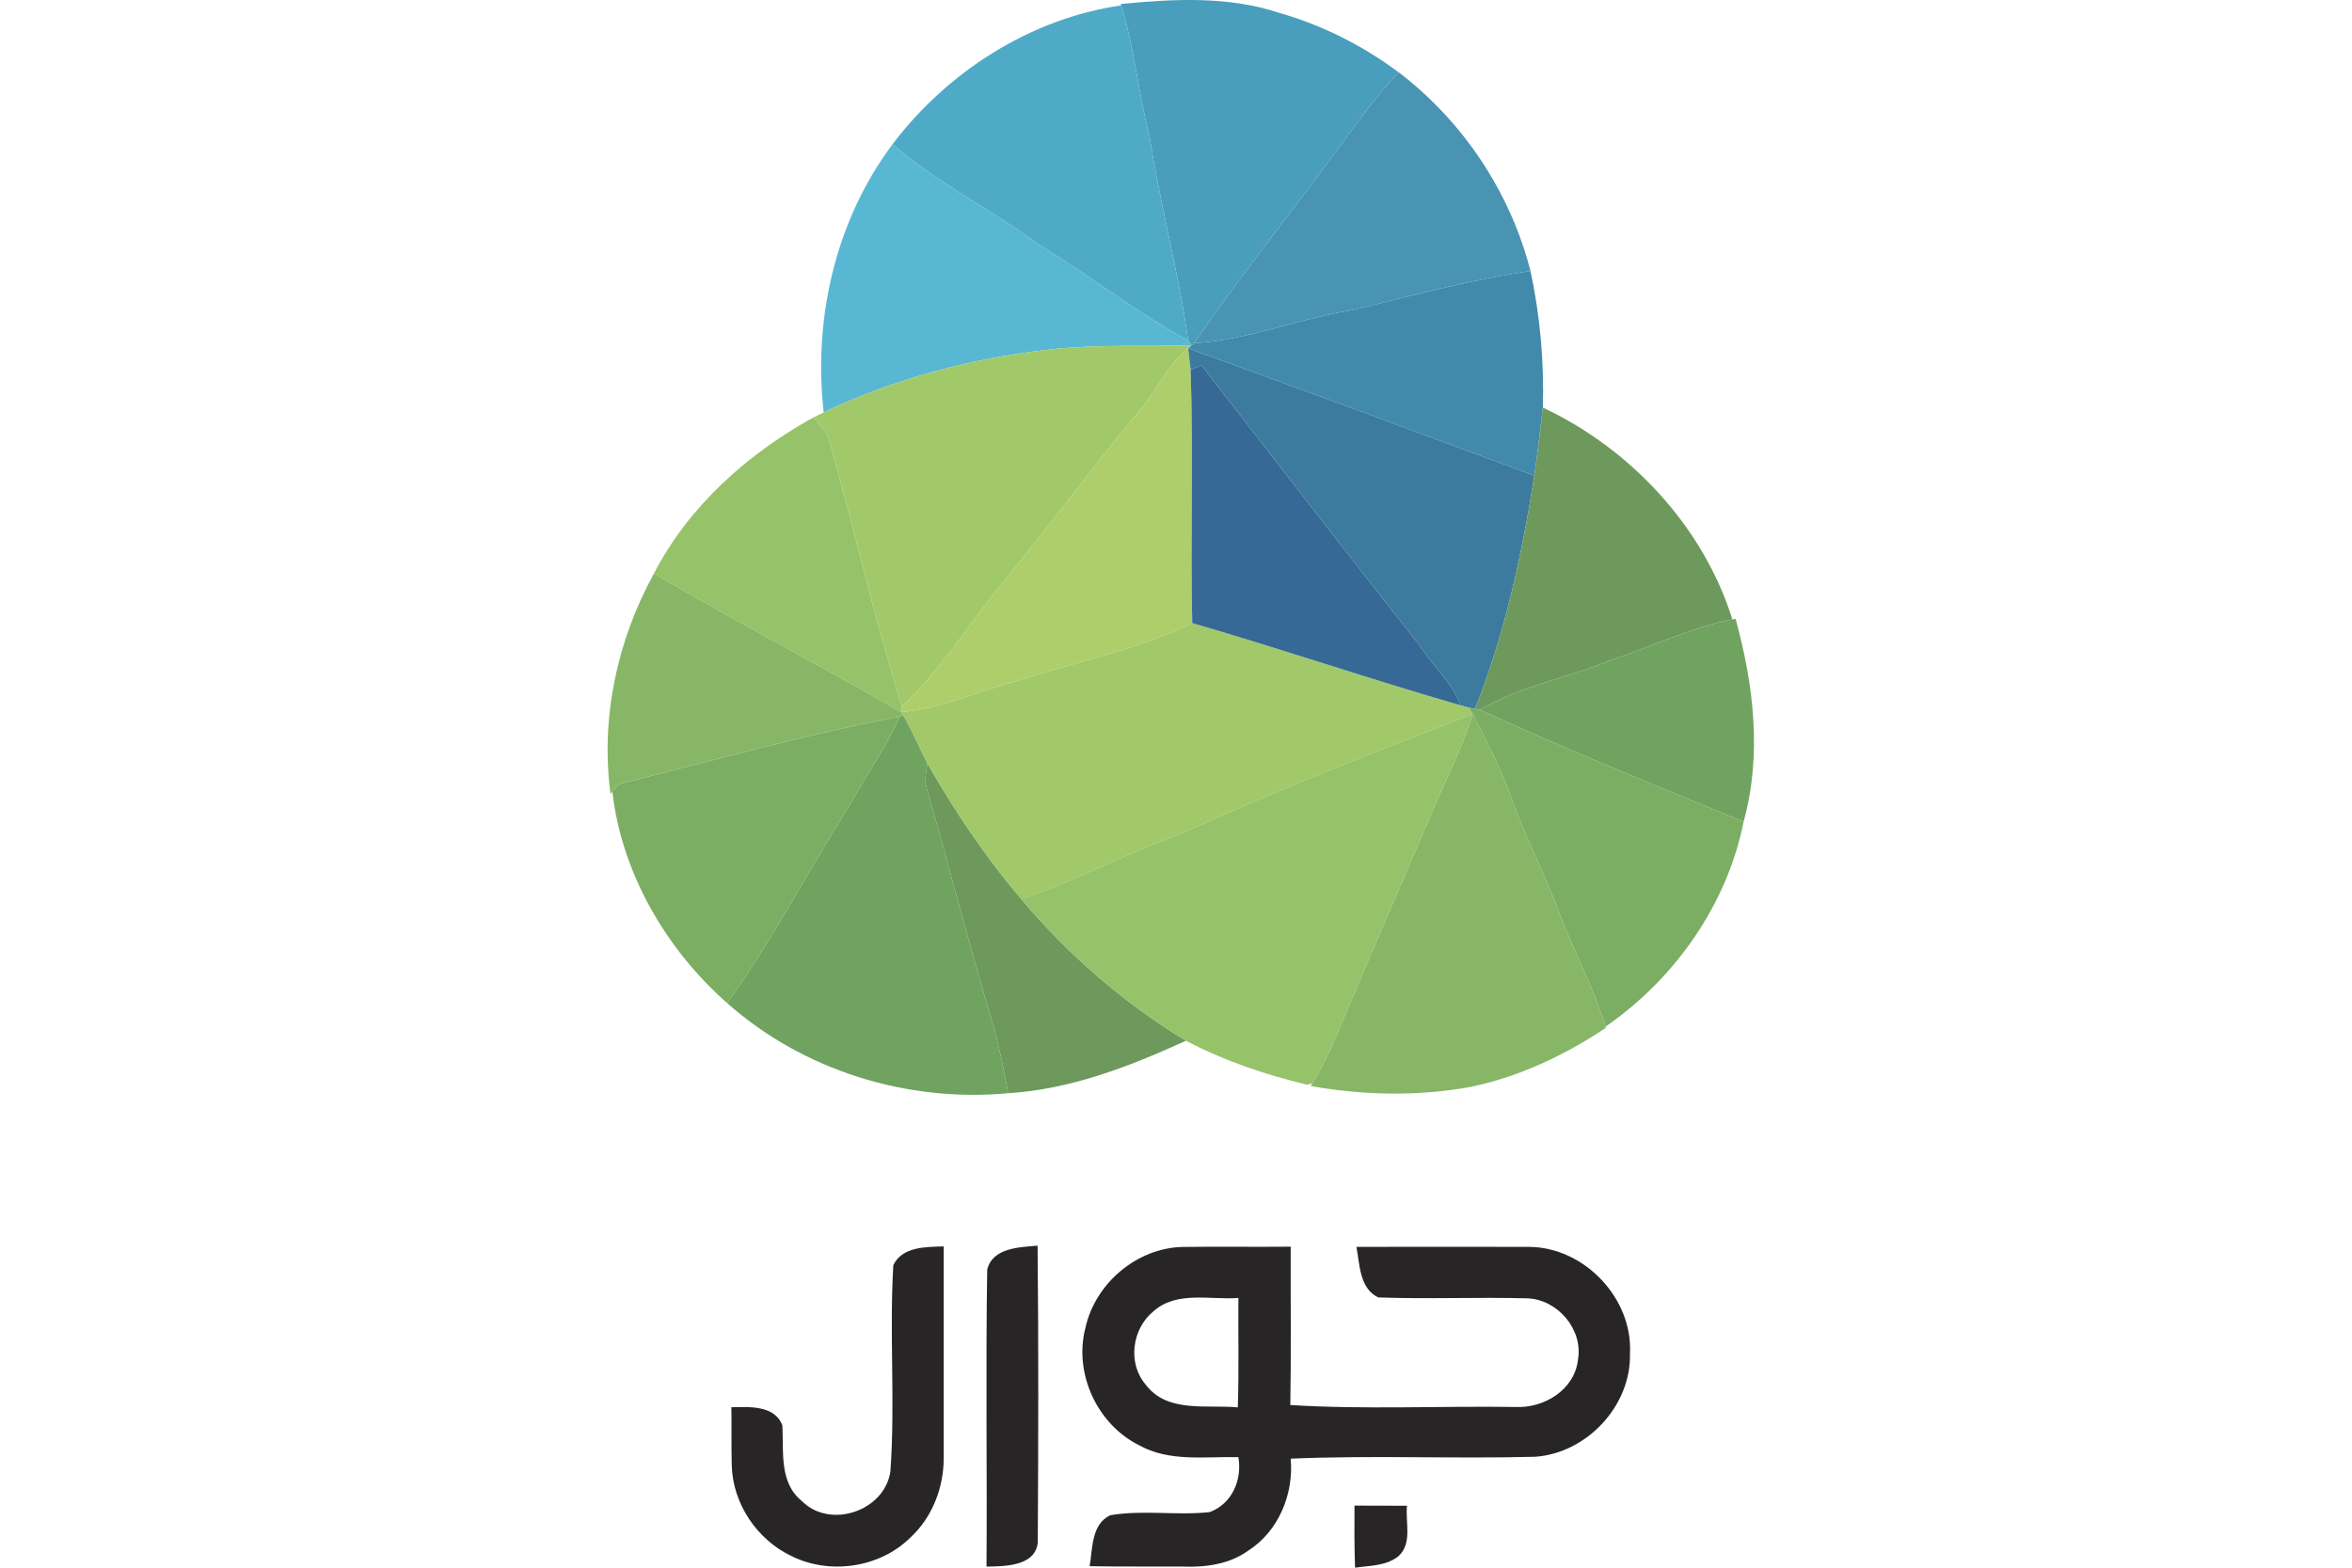 <svg width="120" height="80" viewBox="0 0 120 80" fill="none" xmlns="http://www.w3.org/2000/svg">
<g clip-path="url(#clip0_8616_42202)">
<path d="M57.182 0.205C59.877 -0.061 62.69 -0.207 65.299 0.667C67.483 1.292 69.537 2.332 71.359 3.689C70.169 4.935 69.185 6.355 68.158 7.734C65.754 11.002 63.218 14.173 60.918 17.514L60.792 17.623L60.619 17.377C60.137 13.874 59.186 10.453 58.651 6.956C58.072 4.749 57.886 2.455 57.202 0.275L57.182 0.205Z" fill="#489EBC"/>
<path d="M45.541 7.355C48.353 3.649 52.568 0.95 57.202 0.275C57.887 2.455 58.073 4.749 58.651 6.956C59.186 10.453 60.137 13.874 60.619 17.377C57.917 15.908 55.503 13.98 52.867 12.405C50.497 10.616 47.768 9.326 45.541 7.355Z" fill="#4FAAC7"/>
<path d="M68.158 7.734C69.185 6.355 70.169 4.935 71.359 3.689C74.656 6.198 77.056 9.818 78.087 13.831C75.049 14.263 72.08 15.077 69.105 15.802C66.343 16.227 63.724 17.341 60.918 17.514C63.218 14.173 65.754 11.002 68.158 7.734Z" fill="#4994B3"/>
<path d="M42.025 21.044C41.483 16.247 42.63 11.244 45.541 7.355C47.769 9.326 50.498 10.616 52.868 12.405C55.504 13.98 57.917 15.908 60.62 17.377L60.792 17.623C58.452 17.69 56.105 17.57 53.772 17.813C49.717 18.242 45.711 19.289 42.025 21.044Z" fill="#58B8D3"/>
<path d="M69.106 15.802C72.081 15.077 75.049 14.263 78.087 13.831C78.576 16.114 78.789 18.468 78.716 20.798C78.576 21.958 78.45 23.118 78.283 24.271C72.4 22.094 66.516 19.91 60.619 17.773L60.792 17.623L60.918 17.514C63.724 17.341 66.343 16.227 69.106 15.802Z" fill="#418AAC"/>
<path d="M42.024 21.044C45.711 19.289 49.716 18.242 53.772 17.813C56.105 17.57 58.452 17.69 60.792 17.623L60.619 17.773C59.552 18.634 59.017 19.94 58.133 20.964C55.71 23.869 53.479 26.927 51.073 29.843C49.381 31.91 47.978 34.224 46.017 36.059C44.594 31.538 43.567 26.898 42.264 22.34C42.131 21.918 41.765 21.636 41.506 21.3C41.679 21.213 41.852 21.127 42.024 21.044Z" fill="#A1C96A"/>
<path d="M51.691 34.809C54.736 33.805 57.934 33.193 60.829 31.797C65.413 33.124 69.934 34.676 74.521 35.992C74.627 36.022 74.84 36.079 74.947 36.109L75.143 36.441C70.103 38.382 65.071 40.36 60.151 42.591C57.412 43.555 54.866 44.984 52.1 45.875C50.275 43.744 48.716 41.404 47.32 38.974C46.904 38.16 46.542 37.319 46.097 36.517L45.974 36.331C47.965 36.192 49.776 35.291 51.691 34.809Z" fill="#A1C96A"/>
<path d="M58.133 20.964C59.017 19.94 59.553 18.634 60.62 17.773C60.65 18.046 60.713 18.591 60.746 18.863C60.895 23.171 60.733 27.486 60.829 31.797C57.934 33.193 54.736 33.805 51.691 34.809C49.776 35.291 47.965 36.192 45.974 36.331L46.017 36.059C47.978 34.224 49.381 31.91 51.073 29.843C53.479 26.927 55.71 23.869 58.133 20.964Z" fill="#ADCE6B"/>
<path d="M60.619 17.773C66.516 19.91 72.4 22.094 78.283 24.271C77.648 28.324 76.774 32.359 75.255 36.178L74.946 36.109C74.84 36.079 74.627 36.022 74.52 35.992C74.112 34.846 73.131 34.034 72.493 33.02C68.73 28.257 65.027 23.451 61.311 18.654C61.168 18.707 60.885 18.81 60.745 18.863C60.712 18.591 60.649 18.046 60.619 17.773Z" fill="#3C7B9E"/>
<path d="M60.745 18.863C60.885 18.81 61.167 18.707 61.31 18.654C65.027 23.451 68.73 28.257 72.493 33.021C73.131 34.034 74.111 34.846 74.52 35.992C69.933 34.676 65.412 33.124 60.828 31.797C60.732 27.486 60.895 23.171 60.745 18.863Z" fill="#366995"/>
<path d="M78.715 20.798C83.186 22.895 86.903 26.868 88.385 31.605C86.241 32.027 84.25 33.014 82.179 33.685C79.982 34.606 77.572 34.988 75.511 36.228L75.255 36.178C76.774 32.359 77.648 28.324 78.283 24.271C78.449 23.118 78.576 21.958 78.715 20.798Z" fill="#6D995D"/>
<path d="M47.296 40.274C47.137 39.848 47.253 39.403 47.319 38.974C48.715 41.404 50.275 43.744 52.099 45.875C54.489 48.714 57.335 51.187 60.509 53.108C57.637 54.421 54.626 55.588 51.441 55.787C51.209 54.584 50.979 53.381 50.644 52.201C49.45 48.248 48.436 44.243 47.296 40.274Z" fill="#6D995D"/>
<path d="M33.361 29.271C35.143 25.824 38.141 23.158 41.505 21.3C41.765 21.636 42.13 21.918 42.263 22.34C43.566 26.898 44.593 31.538 46.016 36.059L45.973 36.331C41.791 33.938 37.523 31.694 33.361 29.271Z" fill="#96C26A"/>
<path d="M60.15 42.591C65.069 40.36 70.102 38.382 75.141 36.441C74.619 38.12 73.818 39.685 73.127 41.294C71.741 44.545 70.321 47.783 68.948 51.044C68.323 52.473 67.792 53.956 66.957 55.285L66.695 55.355C64.561 54.843 62.453 54.135 60.509 53.108C57.334 51.187 54.489 48.714 52.099 45.875C54.864 44.984 57.41 43.555 60.15 42.591Z" fill="#96C26A"/>
<path d="M31.148 40.516C30.633 36.654 31.487 32.672 33.362 29.271C37.523 31.694 41.791 33.938 45.973 36.331L46.096 36.517L45.89 36.574C41.067 37.485 36.34 38.831 31.58 40.014C31.494 40.111 31.327 40.307 31.244 40.403L31.148 40.516Z" fill="#87B766"/>
<path d="M75.142 36.441C75.863 37.84 76.591 39.24 77.117 40.729C77.828 42.724 78.822 44.598 79.563 46.583C80.281 48.547 81.318 50.379 81.913 52.39L81.933 52.45C79.829 53.853 77.499 54.956 75.012 55.468C72.323 55.96 69.561 55.894 66.875 55.422L66.958 55.285C67.793 53.956 68.324 52.473 68.949 51.044C70.322 47.783 71.742 44.545 73.128 41.294C73.819 39.685 74.62 38.12 75.142 36.441Z" fill="#87B766"/>
<path d="M82.18 33.685C84.251 33.014 86.242 32.027 88.386 31.605L88.549 31.578C89.476 34.938 89.902 38.515 88.961 41.929C84.454 40.088 79.939 38.256 75.512 36.228C77.573 34.988 79.983 34.606 82.18 33.685Z" fill="#70A360"/>
<path d="M45.891 36.574L46.097 36.517C46.542 37.319 46.904 38.16 47.32 38.974C47.253 39.403 47.137 39.848 47.297 40.274C48.437 44.243 49.451 48.248 50.644 52.201C50.98 53.381 51.209 54.584 51.442 55.787C46.296 56.269 40.984 54.637 37.102 51.19C39.448 47.909 41.3 44.306 43.457 40.902C44.238 39.443 45.246 38.106 45.891 36.574Z" fill="#70A360"/>
<path d="M74.946 36.109L75.255 36.178L75.511 36.228C79.939 38.256 84.453 40.088 88.961 41.929C88.116 46.167 85.447 49.95 81.914 52.39C81.319 50.379 80.281 48.547 79.564 46.583C78.822 44.598 77.828 42.724 77.117 40.729C76.592 39.24 75.864 37.84 75.142 36.441L74.946 36.109Z" fill="#7BAD62"/>
<path d="M31.58 40.014C36.34 38.831 41.067 37.485 45.89 36.574C45.245 38.106 44.238 39.443 43.457 40.902C41.3 44.306 39.448 47.909 37.101 51.19C33.977 48.438 31.72 44.555 31.244 40.403C31.327 40.307 31.493 40.111 31.58 40.014Z" fill="#7BAD62"/>
<path d="M45.578 64.56C46.03 63.612 47.247 63.632 48.148 63.606C48.144 67.206 48.148 70.806 48.148 74.406C48.151 75.908 47.569 77.424 46.456 78.454C44.9 80.003 42.347 80.379 40.393 79.412C38.627 78.584 37.381 76.729 37.334 74.771C37.308 73.784 37.334 72.797 37.315 71.813C38.219 71.793 39.538 71.7 39.917 72.747C39.99 74.063 39.741 75.655 40.908 76.596C42.35 78.055 45.146 77.108 45.429 75.08C45.681 71.587 45.369 68.06 45.578 64.56Z" fill="#272525"/>
<path d="M50.368 64.789C50.648 63.662 52.014 63.652 52.938 63.566C52.991 68.612 52.975 73.661 52.948 78.71C52.832 79.924 51.263 79.933 50.332 79.944C50.368 74.894 50.285 69.838 50.368 64.789Z" fill="#272525"/>
<path d="M55.381 67.751C55.883 65.48 58.02 63.672 60.361 63.632C62.189 63.606 64.02 63.639 65.852 63.619C65.842 66.311 65.879 69.007 65.832 71.7C69.651 71.936 73.494 71.743 77.32 71.799C78.773 71.873 80.338 70.922 80.508 69.393C80.784 67.857 79.484 66.325 77.948 66.255C75.406 66.185 72.862 66.301 70.32 66.208C69.362 65.753 69.376 64.523 69.206 63.629C72.135 63.626 75.06 63.619 77.988 63.629C80.82 63.629 83.323 66.255 83.161 69.09C83.224 71.743 80.95 74.163 78.317 74.339C74.166 74.449 70.004 74.256 65.852 74.436C66.015 76.237 65.237 78.135 63.691 79.126C62.734 79.82 61.524 79.987 60.371 79.944C58.778 79.933 57.186 79.954 55.594 79.924C55.75 79.026 55.674 77.786 56.644 77.324C58.313 77.038 60.028 77.347 61.71 77.165C62.857 76.749 63.386 75.516 63.183 74.359C61.484 74.319 59.646 74.618 58.097 73.741C55.966 72.67 54.773 70.061 55.381 67.751ZM58.845 66.92C57.755 67.811 57.515 69.566 58.453 70.656C59.543 72.122 61.571 71.67 63.153 71.819C63.216 69.958 63.169 68.096 63.183 66.235C61.743 66.345 60.035 65.856 58.845 66.92Z" fill="#272525"/>
<path d="M69.107 76.832C70.001 76.832 70.892 76.835 71.786 76.839C71.693 77.683 72.068 78.734 71.367 79.398C70.745 79.917 69.894 79.89 69.136 80C69.097 78.943 69.1 77.889 69.107 76.832Z" fill="#272525"/>
</g>
<defs>
<clipPath id="clip0_8616_42202">
<rect width="120" height="80" fill="white"/>
</clipPath>
</defs>
</svg>
